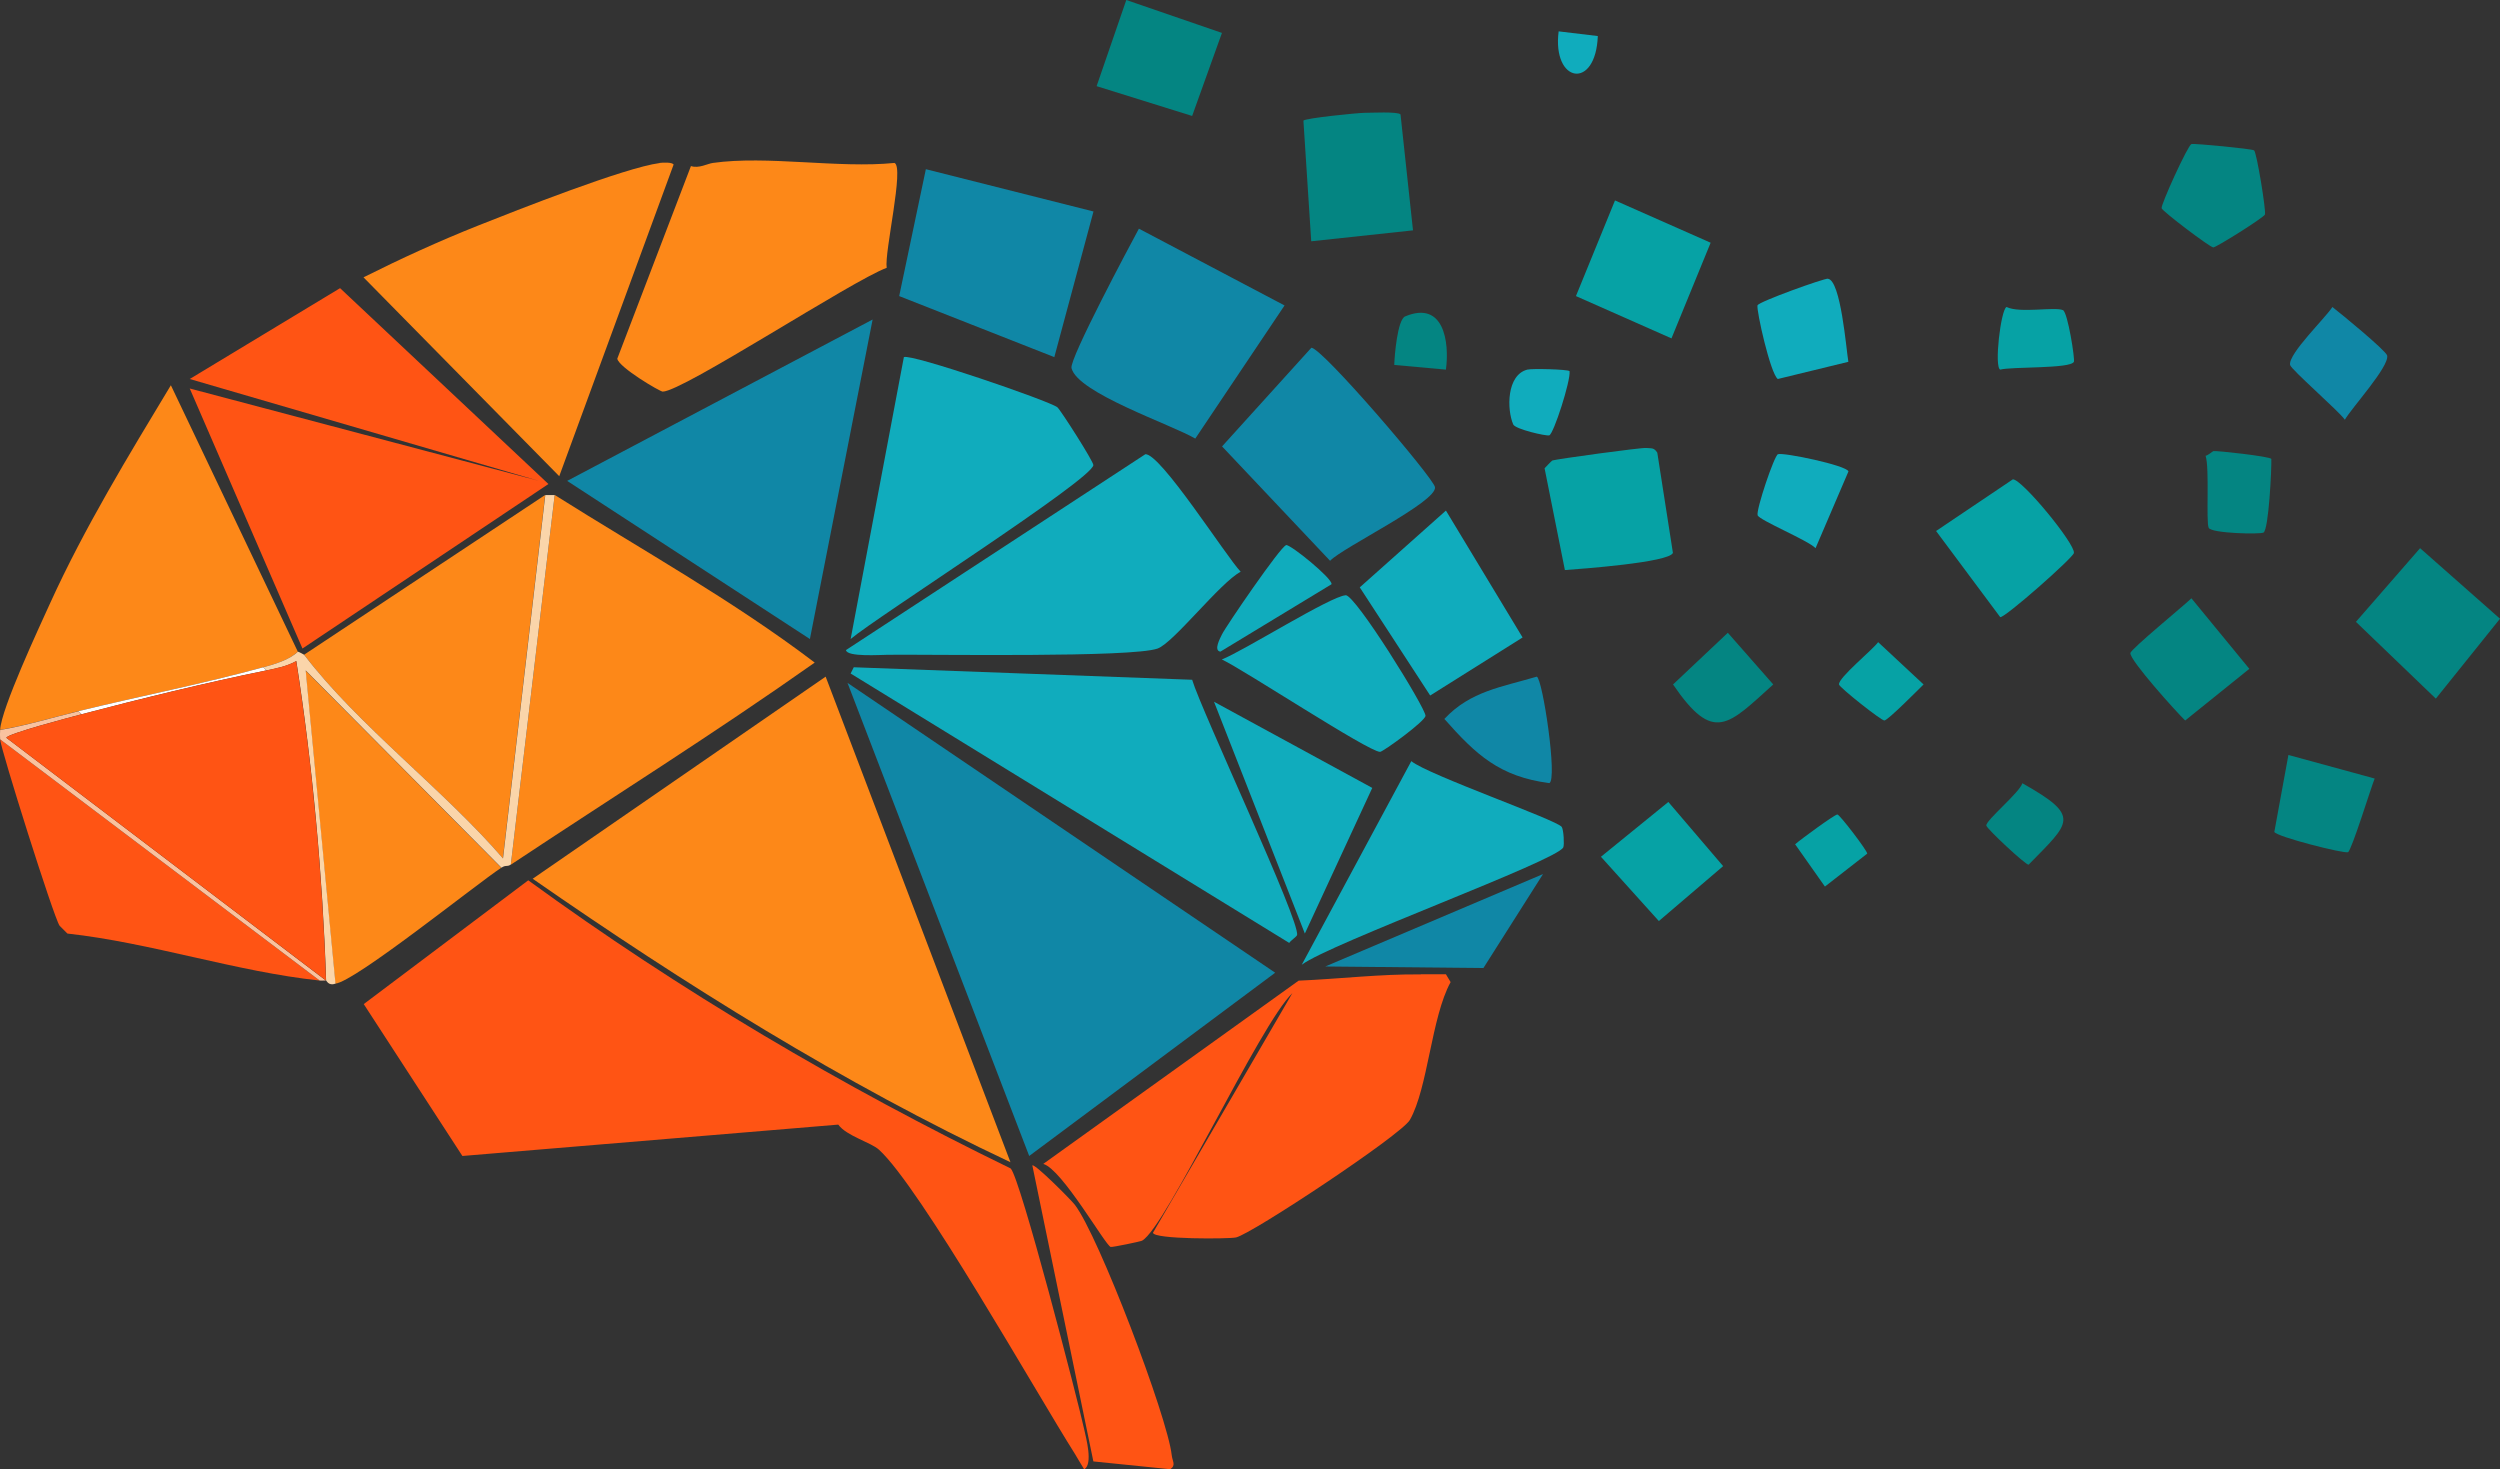 <svg xmlns="http://www.w3.org/2000/svg" id="Layer_2" data-name="Layer 2" viewBox="0 0 208.05 122.27"><rect x="0" y="0" width="208.05" height="122.27" fill="#333333" stroke="none"/><defs><style>      .cls-1 {        fill: #10acbd;      }      .cls-2 {        fill: #06a2a5;      }      .cls-3 {        fill: #fff;      }      .cls-4 {        fill: #1087a6;      }      .cls-5 {        fill: #ff5414;      }      .cls-6 {        fill: #f9c29f;      }      .cls-7 {        fill: #048582;      }      .cls-8 {        fill: #fd8818;      }      .cls-9 {        fill: #fad5aa;      }    </style></defs><g id="Layer_1-2" data-name="Layer 1"><g><path class="cls-7" d="M113.55,9.39c.55,0,2.76-.12,3,.13l1.04,9.65-8.47.91-.65-10.04c.15-.21,4.56-.65,5.08-.65Z"></path><path class="cls-2" d="M137.01,37.28c.41.05.62-.06.91.39l1.3,8.34c-.29.8-7.74,1.34-8.99,1.43l-1.69-8.47s.6-.64.65-.65c.38-.12,7.43-1.09,7.82-1.04Z"></path><polygon class="cls-2" points="134.4 16.68 142.36 20.2 139.1 28.16 131.15 24.64 134.4 16.68"></polygon><polygon class="cls-7" points="201.4 45.62 208.05 51.49 202.71 58.14 196.06 51.75 201.4 45.62"></polygon><path class="cls-2" d="M167.51,39.89c.76-.02,5.21,5.39,5.08,6.13-.07.4-5.72,5.39-6.13,5.34l-5.34-7.17,6.39-4.3Z"></path><polygon class="cls-7" points="93.73 0 101.69 2.74 99.21 9.65 91.26 7.17 93.73 0"></polygon><path class="cls-7" d="M182.37,49.79l4.82,5.87-5.34,4.3c-.71-.68-4.63-5.03-4.56-5.61.04-.34,4.47-3.96,5.08-4.56Z"></path><polygon class="cls-2" points="138.84 66.74 143.4 72.08 138.05 76.65 133.23 71.3 138.84 66.74"></polygon><path class="cls-7" d="M182.37,11.99c.25-.07,4.99.39,5.21.52s1.01,5.02.91,5.34c-.07.24-4.05,2.74-4.3,2.74-.27,0-4.23-3-4.3-3.26-.08-.28,2.19-5.26,2.48-5.34Z"></path><path class="cls-7" d="M190.45,62.83l7.17,1.96c-.31.76-1.92,5.99-2.22,6.13s-5.97-1.29-6.13-1.69l1.17-6.39Z"></path><path class="cls-1" d="M152.13,23.2c1.06.16,1.51,5.81,1.69,6.91l-5.87,1.43c-.61-.41-1.8-5.74-1.69-6.13.09-.3,5.56-2.26,5.87-2.22Z"></path><path class="cls-4" d="M194.1,25.55c.67.51,4.48,3.64,4.56,4.04.19.92-2.98,4.38-3.52,5.34-.5-.72-4.5-4.2-4.56-4.56-.16-.93,2.95-3.91,3.52-4.82Z"></path><path class="cls-1" d="M147.96,37.8c.44-.17,5.69.92,5.87,1.43l-2.74,6.39c-.59-.64-4.69-2.33-4.82-2.74-.14-.45,1.38-4.96,1.69-5.08Z"></path><path class="cls-7" d="M143.79,52.66l3.78,4.3c-3.76,3.39-4.96,4.96-8.34,0l4.56-4.3Z"></path><path class="cls-7" d="M184.2,37.54c.24-.05,4.7.44,4.82.65.03.83-.22,5.89-.65,6.13-.29.16-4.32.07-4.56-.39s.08-4.98-.26-6c.2-.03.59-.38.65-.39Z"></path><path class="cls-2" d="M166.99,25.55c1.09.54,4.01-.04,4.69.26.4.18,1.01,4.1.91,4.3-.29.59-5.19.39-6.13.65-.52-.21.05-4.99.52-5.21Z"></path><path class="cls-2" d="M156.3,53.44l3.78,3.52c-.45.44-2.94,2.96-3.26,3-.24.03-3.76-2.76-3.78-3-.06-.56,2.81-2.89,3.26-3.52Z"></path><path class="cls-7" d="M168.3,65.18c4.93,2.78,3.99,3.22.52,6.78-.25.03-3.51-3.02-3.52-3.26-.03-.45,2.79-2.76,3-3.52Z"></path><path class="cls-1" d="M127.1,30.76c.37-.1,3.4-.03,3.52.13.1.79-1.32,5.21-1.69,5.34-.24.08-2.83-.51-3-.91-.54-1.26-.55-4.11,1.17-4.56Z"></path><path class="cls-2" d="M152.91,67.78c.2.02,2.51,3.04,2.48,3.26l-3.52,2.74-2.48-3.52c.43-.38,3.3-2.49,3.52-2.48Z"></path><path class="cls-7" d="M116.94,26.33c3.2-1.34,3.7,2.1,3.39,4.43l-4.3-.39c.02-.73.26-3.77.91-4.04Z"></path><path class="cls-1" d="M129.71,2.61l3.26.39c-.17,4.53-3.81,3.92-3.26-.39Z"></path><path class="cls-5" d="M90.22,122.27c-.27-.42-.51-.87-.78-1.3-3.21-5.08-12.86-22.17-16.29-25.29-.7-.63-2.7-1.14-3.39-2.09l-31.28,2.61-8.21-12.64,13.69-10.3c12.63,9.2,26.1,17.14,40.15,23.98.8.8,5.58,19.25,6.13,21.77.14.66.73,2.81,0,3.26Z"></path><path class="cls-8" d="M68.71,56.31l15.38,40.41c-13.99-6.59-27.08-14.79-39.76-23.59l24.38-16.82Z"></path><polygon class="cls-4" points="70.53 56.83 106.12 80.95 85.65 96.2 70.53 56.83"></polygon><polygon class="cls-5" points="28.3 23.98 45.64 40.28 25.17 53.97 15.79 32.33 44.85 40.02 15.79 31.54 28.3 23.98"></polygon><path class="cls-5" d="M118.24,81.08c.7,0,1.39,0,2.09,0l.39.65c-1.61,2.94-1.88,8.81-3.39,11.47-.71,1.24-13.16,9.49-14.47,9.78-.58.13-6.84.17-6.91-.39l11.6-19.94c-2.71,2.59-10.51,19.51-12.51,20.6-.13.07-2.48.56-2.61.52-.43-.11-4.05-6.48-5.61-6.91l21.25-15.25c3.32-.14,6.86-.56,10.17-.52Z"></path><path class="cls-8" d="M42.51,71.95l3.65-30.76c7.25,4.57,14.82,8.77,21.64,13.95-8.27,5.84-16.85,11.22-25.29,16.82Z"></path><path class="cls-8" d="M24.78,54.23c-.67.69-1.98,1.06-2.87,1.3-5.05,1.38-10.29,2.41-15.38,3.65-2.16.53-4.31,1.19-6.52,1.56.1-1.79,3.24-8.51,4.17-10.56,2.85-6.26,6.49-12.23,10.04-18.12l10.56,22.16Z"></path><path class="cls-1" d="M71.05,55.53l28.16,1.04c.78,2.61,9.03,20.14,8.73,21.25-.04.14-.53.45-.65.65l-36.5-22.42.26-.52Z"></path><polygon class="cls-4" points="72.62 26.59 67.4 53.18 47.2 40.02 72.62 26.59"></polygon><path class="cls-8" d="M54.89,13.56c.28-.04,1.03-.07,1.17.13l-9.52,25.94-16.29-16.55c3.09-1.55,6.3-3.02,9.52-4.3s12.22-4.83,15.12-5.21Z"></path><path class="cls-8" d="M25.3,54.49l20.07-13.3-3.52,30.24c-4.86-5.64-12.12-11.13-16.55-16.95Z"></path><path class="cls-1" d="M95.3,37.8c1.25-.14,6.77,8.56,7.95,9.78-1.7.89-5.57,5.9-6.91,6.39-2.14.77-18.74.48-22.42.52-.59,0-3.43.21-3.52-.39l24.9-16.29Z"></path><path class="cls-8" d="M59.32,13.56c4.52-.64,10.45.47,15.12,0,.83.34-.85,7.41-.65,8.73-2.84,1.03-16.97,10.3-18.64,10.3-.23,0-3.66-2.02-3.78-2.74l6.13-16.03c.66.22,1.38-.2,1.82-.26Z"></path><path class="cls-1" d="M75.22,29.72c.59-.31,12.07,3.63,12.77,4.17.25.19,3.03,4.54,3,4.82-.15,1.23-18.06,12.65-20.2,14.47l4.43-23.46Z"></path><path class="cls-8" d="M41.72,72.21c-2.22,1.47-12.17,9.49-13.82,9.65l-2.48-26.07,16.29,16.42Z"></path><path class="cls-4" d="M94.78,19.03l12.12,6.39-7.43,11.08c-1.95-1.16-9.81-3.79-10.3-5.87-.18-.77,4.84-10.18,5.61-11.6Z"></path><polygon class="cls-4" points="77.05 14.08 91 17.6 87.74 29.72 74.83 24.64 77.05 14.08"></polygon><path class="cls-4" d="M109.12,28.94c.83-.09,10.18,10.83,10.3,11.6.19,1.22-7.72,5.04-8.73,6.13l-8.99-9.52,7.43-8.21Z"></path><path class="cls-5" d="M26.6,81.6c-6.86-.72-14.06-3.15-20.99-3.91l-.65-.65c-.48-.66-4.89-14.66-4.95-15.51l26.59,20.07Z"></path><path class="cls-1" d="M117.46,63.35c1.37,1.13,12.15,4.9,12.51,5.47.16.26.22,1.47.13,1.69-.45,1.1-19.49,8.03-21.77,9.78l9.12-16.95Z"></path><path class="cls-5" d="M85.91,96.98c.25-.12,3.2,2.85,3.52,3.26,1.98,2.53,7.75,17.73,8.08,20.86.06.53.38.84-.13,1.17l-6.39-.65-5.08-24.64Z"></path><polygon class="cls-1" points="120.33 42.49 126.71 53.05 119.02 57.88 113.16 48.88 120.33 42.49"></polygon><polygon class="cls-1" points="101.03 58.4 114.2 65.57 108.59 77.69 101.03 58.4"></polygon><path class="cls-1" d="M111.98,49.53c.82-.04,6.68,9.43,6.65,10.04-.02.45-3.54,3-3.78,3-.96,0-11.36-6.85-13.17-7.69,1.76-.68,9.07-5.28,10.3-5.34Z"></path><polygon class="cls-4" points="128.41 72.74 123.45 80.56 110.29 80.43 128.41 72.74"></polygon><path class="cls-4" d="M127.89,56.31c.49.17,1.75,8.63,1.04,8.86-4.13-.54-6.1-2.36-8.73-5.34,2.16-2.32,4.81-2.66,7.69-3.52Z"></path><path class="cls-9" d="M46.16,41.19l-3.65,30.76c-.34.22-.39,0-.78.26l-16.29-16.42,2.48,26.07c-.59.21-.74-.26-.78-.26-.29-8.77-1.13-17.96-2.48-26.59-.75.43-1.64.61-2.48.78l-.26-.26c.89-.24,2.19-.62,2.87-1.3.11.03.5.24.52.26,4.43,5.82,11.7,11.31,16.55,16.95l3.52-30.24h.78Z"></path><path class="cls-1" d="M107.03,45.36c.37-.06,3.88,2.79,3.78,3.26l-9.25,5.61c-.6-.09,0-1.15.13-1.43.29-.62,4.89-7.35,5.34-7.43Z"></path><path class="cls-6" d="M6.79,59.44c-.71.19-6.24,1.63-6.26,1.96l26.59,20.2c-.17-.01-.35.02-.52,0L.01,61.53c-.02-.25-.01-.53,0-.78,2.2-.37,4.35-1.04,6.52-1.56l.26.26Z"></path><path class="cls-3" d="M21.91,55.53l.26.26c-4.92,1-10.52,2.37-15.38,3.65l-.26-.26c5.09-1.24,10.33-2.27,15.38-3.65Z"></path><path class="cls-5" d="M27.13,81.6L.53,61.4c.02-.33,5.55-1.77,6.26-1.96,4.87-1.28,10.47-2.65,15.38-3.65.83-.17,1.73-.35,2.48-.78,1.35,8.64,2.19,17.82,2.48,26.59Z"></path></g></g></svg>